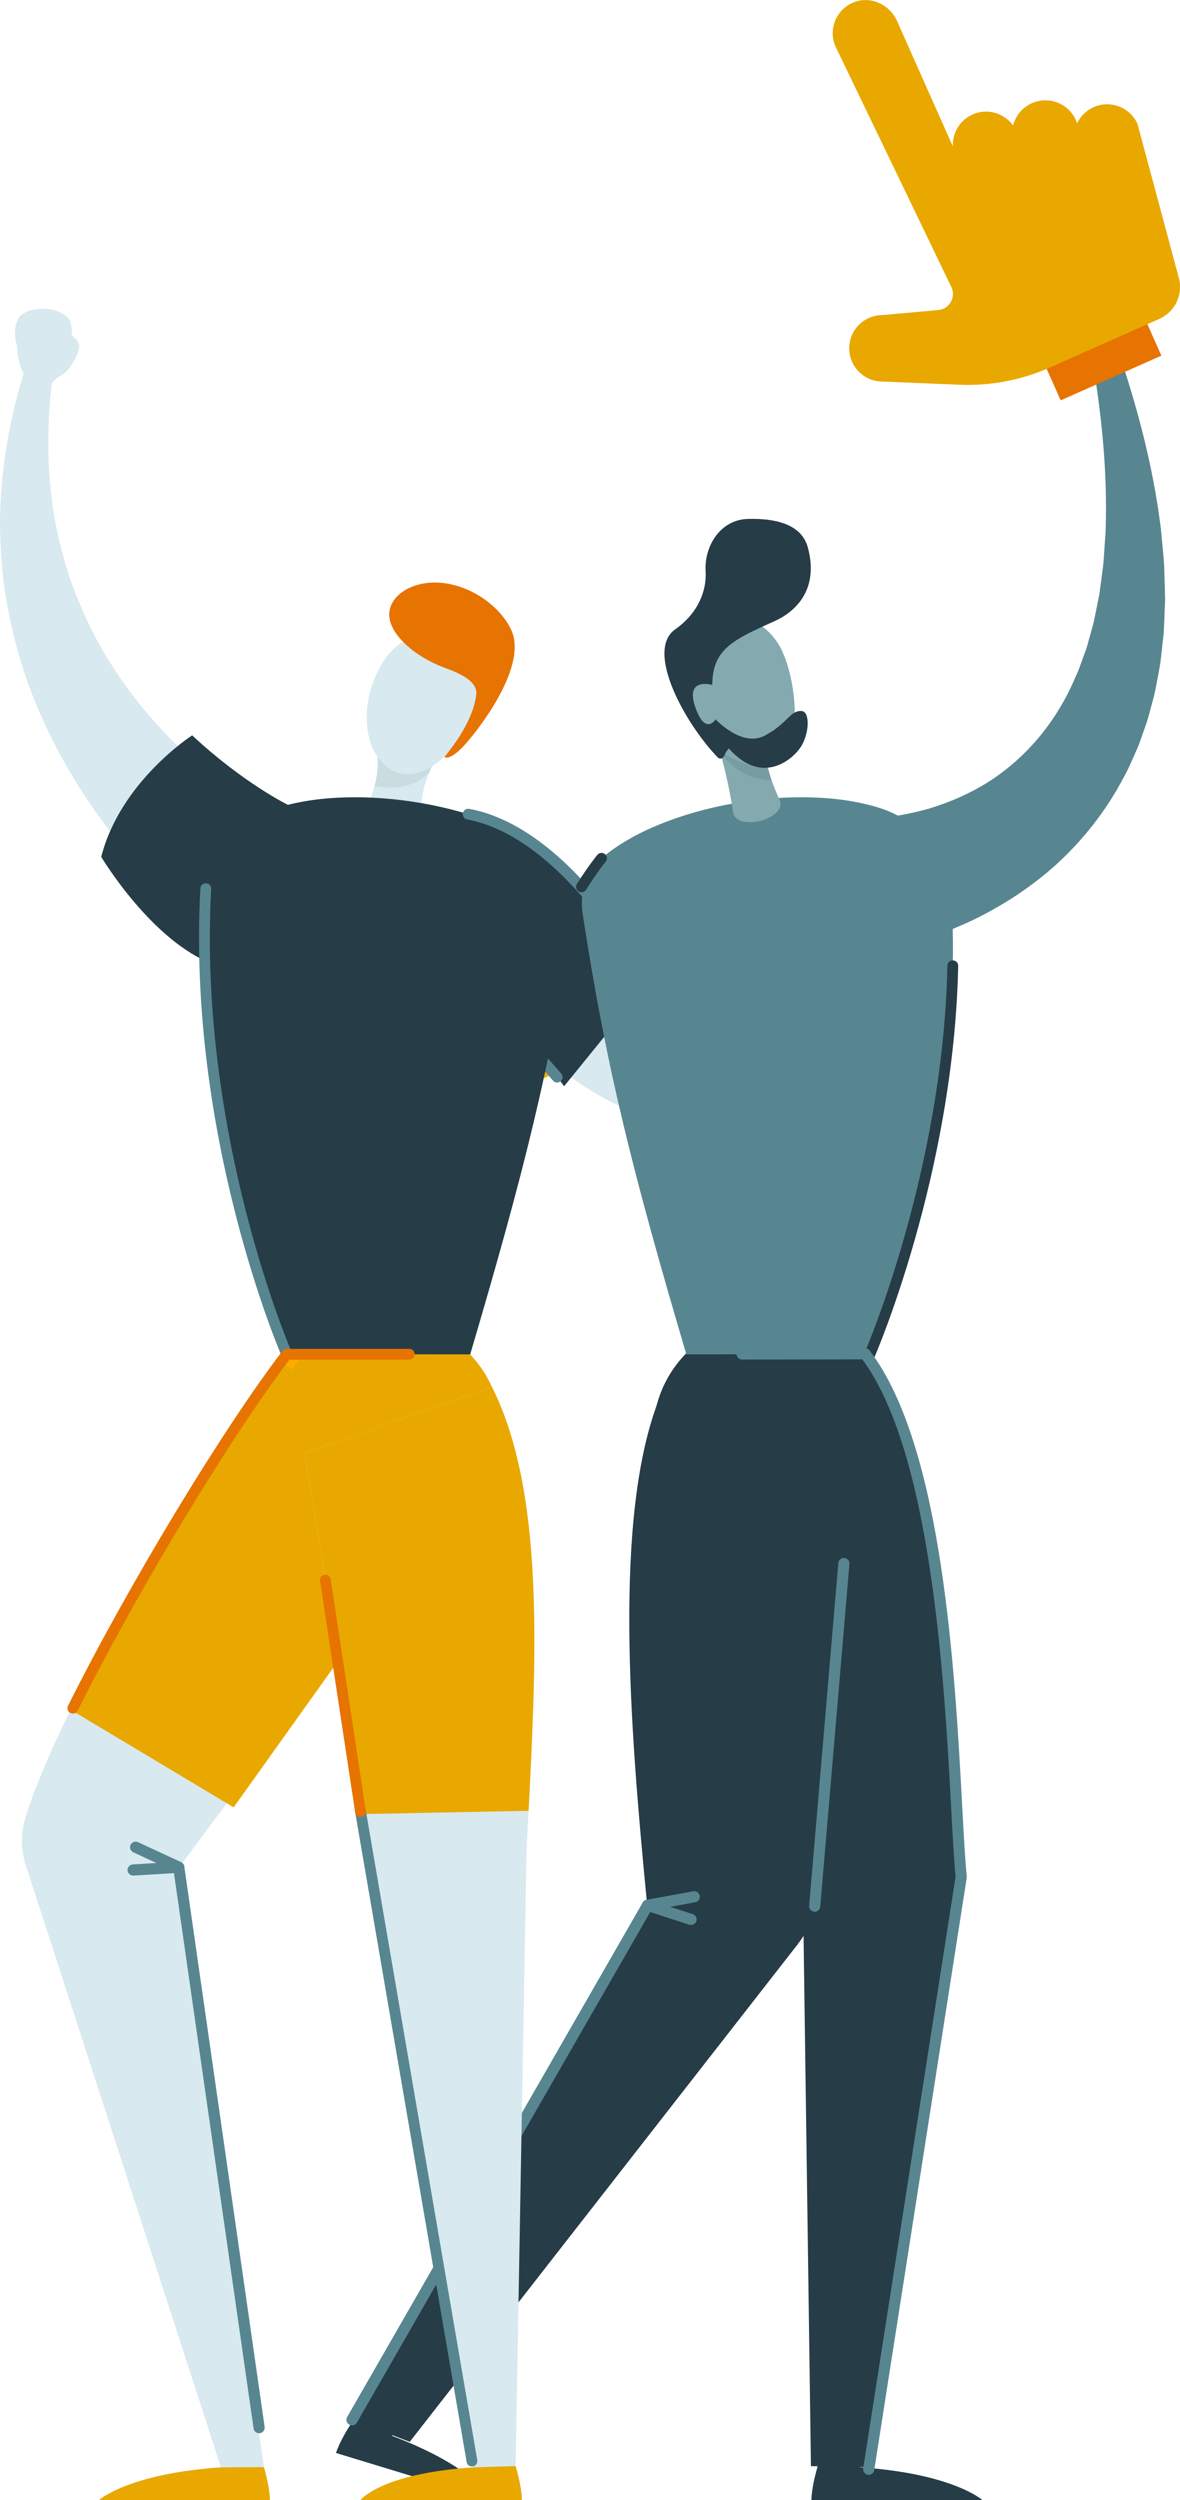 <?xml version="1.0" encoding="UTF-8"?> <svg xmlns="http://www.w3.org/2000/svg" width="289" height="612" viewBox="0 0 289 612" fill="none"><g clip-path="url(#clip0_2021_4825)"><path d="M170.685 232.492C170.467 232.799 170.365 232.928 170.224 233.107L169.839 233.594L169.095 234.516L167.62 236.27C166.645 237.423 165.644 238.537 164.644 239.639C162.643 241.829 160.565 243.955 158.423 246.017C154.126 250.141 149.521 254.034 144.391 257.556C139.26 261.053 133.59 264.242 127.023 266.355C123.739 267.405 120.212 268.148 116.531 268.366C112.862 268.596 109.04 268.276 105.41 267.328C101.78 266.393 98.394 264.831 95.456 262.91C92.519 260.988 90.018 258.734 87.863 256.378C85.708 254.008 83.835 251.549 82.258 249.014C81.411 247.771 80.744 246.465 79.987 245.21C79.32 243.916 78.615 242.648 78.025 241.342C73.151 230.994 70.38 220.44 68.174 209.926L74.831 207.876C78.936 217.418 83.63 226.703 89.492 234.49C90.21 235.476 90.993 236.373 91.737 237.308C92.532 238.166 93.276 239.101 94.097 239.895C95.687 241.573 97.38 243.007 99.073 244.224C100.779 245.44 102.498 246.388 104.179 247.016C105.859 247.643 107.475 247.925 109.027 247.938C112.118 247.951 115.133 246.977 118.352 245.107C121.546 243.225 124.753 240.522 127.754 237.359C130.768 234.195 133.603 230.597 136.22 226.78C137.528 224.872 138.785 222.912 139.965 220.914C140.555 219.915 141.132 218.916 141.671 217.917L142.454 216.444L142.813 215.727L142.967 215.394C143.005 215.305 143.082 215.151 143.044 215.177L170.621 232.466L170.685 232.492Z" fill="#FFAB00"></path><path d="M54.014 230.225L53.552 229.918L53.231 229.687L52.615 229.239L51.487 228.394C50.768 227.843 50.063 227.28 49.396 226.729C48.023 225.615 46.715 224.5 45.445 223.36C42.893 221.094 40.456 218.75 38.108 216.329C33.427 211.514 29.091 206.416 25.128 201.063C17.201 190.356 10.826 178.535 6.439 166.086C4.297 159.836 2.694 153.445 1.565 147.016C0.475 140.574 0.051 134.08 0 127.651C0.154 114.78 2.36 102.216 6.131 90.369L12.917 91.918C11.364 103.637 11.454 115.382 13.314 126.614C14.379 132.21 15.726 137.692 17.624 142.969C19.548 148.232 21.831 153.291 24.525 158.133C30.002 167.751 36.903 176.409 44.868 183.927C48.844 187.679 53.077 191.15 57.477 194.301C59.67 195.876 61.915 197.374 64.172 198.745C65.301 199.436 66.43 200.102 67.546 200.717C68.11 201.037 68.649 201.319 69.2 201.601L69.983 201.985C70.124 202.049 70.214 202.1 70.329 202.139L70.496 202.215C70.496 202.215 70.496 202.215 70.522 202.203L54.014 230.225Z" fill="#D8E9EF"></path><path d="M47.061 180.008C47.061 180.008 29.476 191.316 24.794 209.759C24.794 209.759 37.005 230.276 52.218 236.053L70.509 197.016C70.509 197.016 59.721 191.79 47.061 180.008Z" fill="#263C47"></path><path d="M141.043 218.519C140.992 218.442 141.069 218.635 141.094 218.737L141.236 219.121L141.556 219.954C141.787 220.517 142.031 221.106 142.287 221.696C142.8 222.861 143.352 224.052 143.929 225.218C145.084 227.561 146.341 229.879 147.7 232.108C150.394 236.578 153.459 240.727 156.846 244.301C160.232 247.848 163.939 250.781 167.902 252.753C171.866 254.739 176.099 255.712 180.678 255.533C185.257 255.392 190.144 253.932 194.941 251.652C199.726 249.295 204.433 246.17 208.858 242.495C217.76 235.156 225.725 226.101 233.062 216.547L237.808 219.505C232.203 230.494 225.854 241.291 217.58 251.204C213.45 256.16 208.73 260.835 203.227 264.972C197.673 269.019 191.209 272.566 183.743 274.321C176.33 276.14 168.056 275.999 160.553 273.911C152.998 271.888 146.212 268.263 140.273 264.049C134.335 259.797 129.14 254.931 124.471 249.744C122.136 247.144 119.93 244.454 117.827 241.675C116.775 240.279 115.762 238.857 114.761 237.397C114.261 236.667 113.761 235.925 113.273 235.156L112.529 233.978L112.144 233.337C112.003 233.094 111.913 232.953 111.683 232.531L141.056 218.519H141.043Z" fill="#D8E9EF"></path><path d="M106.449 201.703C106.064 204.393 101.485 205.968 96.213 205.225C90.941 204.482 86.978 201.703 87.363 199.014C87.748 196.324 92.327 194.749 97.599 195.492C102.87 196.234 106.834 199.014 106.449 201.703Z" fill="#AAC6EE"></path><path d="M101.357 200.807C97.753 201.793 94.457 201.204 91.481 199.014C90.506 198.296 90.121 197.041 90.57 195.914C91.083 194.634 91.455 193.442 91.75 192.367C97.202 191.278 102.114 189.459 105.129 189.139C103.333 193.391 103.115 196.286 103.269 198.002C103.384 199.27 102.602 200.448 101.37 200.794L101.357 200.807Z" fill="#D8E9EF"></path><path d="M107.771 183.978C106.629 185.886 105.77 187.615 105.116 189.165C103.025 191.137 98.651 193.955 91.737 192.392C92.994 187.641 92.391 184.9 92.391 184.9L107.771 183.991V183.978Z" fill="#CADCE0"></path><path d="M109.335 157.044C117.044 160.22 118.942 166.944 115.428 175.474C111.913 184.003 103.73 191.739 96.842 188.896C89.954 186.065 87.85 175.551 91.762 166.06C95.674 156.57 102.037 154.034 109.335 157.044Z" fill="#D8E9EF"></path><path d="M110.17 142.981C102.987 141.483 96.676 144.57 95.509 148.988C94.072 154.38 101.255 160.745 109.233 163.588C117.199 166.445 116.852 169.147 116.557 170.658C116.262 172.157 115.493 177.216 108.848 185.31C108.848 185.31 110.221 186.629 114.646 181.391C119.777 175.333 128.704 162.244 125.305 154.431C123.176 149.539 117.34 144.467 110.17 142.981Z" fill="#E77300"></path><path d="M17.047 86.552C17.047 86.552 17.201 84.644 17.342 82.454C15.046 82.249 12.737 82.121 10.467 81.711L4.246 81.66C4.246 81.66 3.681 87.666 5.631 91.086C6.49 92.597 6.747 95.569 6.824 97.49C6.862 98.527 7.658 99.372 8.684 99.5L8.851 99.526C10.043 99.68 11.095 98.796 11.236 97.605C11.416 96.017 12.057 93.916 14.033 92.533C15.79 91.304 16.867 89.024 17.047 86.552Z" fill="#D8E9EF"></path><path d="M16.803 77.933C14.071 74.91 7.658 74.91 5.029 77.267C4.439 77.805 3.438 79.816 3.695 82.185C3.938 84.375 4.477 86.347 5.465 86.386C6.452 86.424 6.26 84.49 6.888 84.49C7.517 84.49 7.543 87.154 8.761 86.898C9.967 86.629 9.916 84.593 10.775 84.554C11.634 84.516 10.775 87.064 12.366 87.09C13.546 87.116 13.251 84.734 13.93 84.9C14.456 85.028 14.302 86.86 15.187 87.013C16.162 87.18 16.881 85.284 17.381 83.197C17.945 80.879 17.329 78.548 16.791 77.958L16.803 77.933Z" fill="#D8E9EF"></path><path d="M12.711 80.776C13.545 79.226 19.65 82.415 19.381 84.926C19.111 87.462 16.392 91.56 14.712 92.021C13.032 92.482 10.851 91.381 11.184 89.37C11.518 87.359 13.622 85.886 14.763 85.733C15.905 85.579 15.815 83.888 14.045 83.248C13.07 82.902 12.082 81.929 12.711 80.763V80.776Z" fill="#D8E9EF"></path><path d="M137.311 211.45C137.311 211.45 152.498 228.291 158.68 240.638L138.157 265.907C138.157 265.907 124.663 247.374 112.85 240.356C101.037 233.337 137.311 211.45 137.311 211.45Z" fill="#263C47"></path><path d="M136.464 265.01C136.092 265.01 135.72 264.856 135.464 264.549C135.336 264.395 122.342 249.385 117.199 245.069C116.634 244.595 116.57 243.763 117.032 243.212C117.506 242.648 118.34 242.584 118.892 243.045C124.202 247.502 136.926 262.205 137.465 262.82C137.94 263.371 137.875 264.203 137.324 264.677C137.08 264.895 136.772 264.997 136.464 264.997V265.01Z" fill="#578691"></path><path d="M201.932 598.77C201.932 598.77 198.867 606.493 198.726 612H240.605C240.605 612 233.319 605.507 210.719 603.995L208.359 598.488L201.945 598.77H201.932Z" fill="#263C47"></path><path d="M89.224 588.755C89.224 588.755 84.029 595.248 82.284 600.473L120.123 612C120.123 612 117.263 604.341 96.086 596.311L95.432 590.356L89.211 588.755H89.224Z" fill="#263C47"></path><path d="M212.463 200.205C212.463 200.205 212.309 200.23 212.373 200.23H212.527C212.617 200.243 212.719 200.256 212.873 200.256C213.155 200.256 213.399 200.256 213.72 200.256C214.323 200.243 214.938 200.205 215.593 200.154C216.875 200.064 218.196 199.897 219.53 199.705C222.186 199.295 224.854 198.693 227.483 197.951C232.703 196.375 237.744 194.173 242.336 191.24C251.469 185.335 258.921 176.498 263.513 165.458C264.18 164.126 264.629 162.692 265.155 161.27C265.655 159.849 266.233 158.44 266.592 156.941L267.823 152.497C268.157 150.986 268.439 149.449 268.76 147.912L269.221 145.607C269.35 144.826 269.427 144.044 269.542 143.263L270.17 138.537C270.35 136.949 270.401 135.348 270.53 133.747C270.619 132.146 270.799 130.533 270.812 128.919C271.184 115.971 269.94 102.715 267.772 89.549L274.532 87.859C278.841 100.845 282.343 114.267 284.164 128.253C284.421 129.995 284.511 131.762 284.703 133.53C284.844 135.297 285.062 137.064 285.139 138.845L285.293 144.224C285.306 145.12 285.357 146.017 285.345 146.926L285.242 149.641C285.165 151.46 285.114 153.279 284.998 155.097L284.383 160.592C284.229 162.436 283.831 164.254 283.498 166.099C283.151 167.93 282.843 169.787 282.305 171.606C281.792 173.425 281.368 175.282 280.765 177.1L278.829 182.543C278.072 184.324 277.251 186.104 276.456 187.884C275.635 189.664 274.609 191.355 273.672 193.097C269.696 199.936 264.578 206.288 258.588 211.719C252.572 217.136 245.735 221.593 238.463 225.141C234.807 226.87 231.062 228.394 227.175 229.649C225.225 230.276 223.263 230.853 221.224 231.352C220.21 231.608 219.171 231.839 218.094 232.057C217.581 232.172 216.978 232.262 216.426 232.364C216.157 232.415 215.836 232.467 215.516 232.505L215.028 232.569L214.31 232.646L212.476 200.192L212.463 200.205Z" fill="#578691"></path><path d="M214.581 368.453C224.17 356.212 222.004 338.528 209.745 328.954C197.486 319.38 179.775 321.542 170.186 333.783C160.598 346.023 162.763 363.708 175.023 373.281C187.282 382.855 204.993 380.693 214.581 368.453Z" fill="#263C47"></path><path d="M196.995 377.771C211.765 372.871 219.759 356.944 214.852 342.196C209.944 327.449 193.993 319.466 179.223 324.366C164.454 329.266 156.459 345.194 161.366 359.941C166.274 374.688 182.225 382.671 196.995 377.771Z" fill="#263C47"></path><path d="M224.373 470.912C233.755 466.1 237.454 454.604 232.634 445.236C227.814 435.867 216.301 432.174 206.918 436.987C197.536 441.799 193.837 453.295 198.657 462.664C203.477 472.032 214.99 475.725 224.373 470.912Z" fill="#263C47"></path><path d="M198.61 603.701L196.532 454.38L234.512 456.788L212.668 603.957L198.61 603.701Z" fill="#263C47"></path><path d="M235.423 454.533C235.423 454.533 231.306 380.11 221.968 351.985L176.664 348.322C170.391 378.752 184.847 420.21 197.918 460.937L235.423 454.533Z" fill="#263C47"></path><path d="M195.221 476.095C201.812 468.164 200.715 456.4 192.771 449.819C184.827 443.239 173.045 444.335 166.455 452.266C159.865 460.198 160.962 471.962 168.906 478.542C176.849 485.122 188.631 484.027 195.221 476.095Z" fill="#263C47"></path><path d="M86.209 592.354L164.465 455.199L195.442 475.858L100.357 597.745L86.209 592.354Z" fill="#263C47"></path><path d="M62.902 598.77C62.902 598.77 65.968 606.493 66.109 612H24.23C24.23 612 31.515 605.507 54.116 603.995L56.476 598.488L62.889 598.77H62.902Z" fill="#E9A800"></path><path d="M40.478 459.315C45.258 450.22 41.749 438.979 32.642 434.207C23.534 429.434 12.275 432.937 7.495 442.032C2.716 451.126 6.224 462.367 15.332 467.14C24.44 471.912 35.699 468.409 40.478 459.315Z" fill="#D8E9EF"></path><path d="M117.666 358.085C121.642 343.112 112.709 327.755 97.713 323.785C82.717 319.815 67.338 328.735 63.361 343.708C59.385 358.681 68.319 374.038 83.314 378.008C98.31 381.978 113.69 373.058 117.666 358.085Z" fill="#FFAB00"></path><path d="M64.634 603.944L42.457 448.258L6.183 456.147L54.116 603.995L64.634 603.944Z" fill="#D8E9EF"></path><path d="M36.043 467.584L111.798 365.996L68.726 333.145C44.008 365.894 9.722 427.843 5.554 447.861L36.043 467.584Z" fill="#D8E9EF"></path><path d="M111.798 365.996L57.22 442.43L17.29 418.532C30.463 391.585 51.833 355.532 68.738 333.145L111.798 365.996Z" fill="#E9A800"></path><path d="M124.625 598.77C124.625 598.77 127.69 606.493 127.831 612H88.273C88.273 612 93.25 605.507 115.851 603.995L118.211 598.488L124.625 598.77Z" fill="#E9A800"></path><path d="M115.208 370.144C125.862 358.883 125.356 341.131 114.078 330.494C102.801 319.857 85.022 320.362 74.368 331.622C63.715 342.883 64.221 360.635 75.498 371.272C86.776 381.91 104.555 381.405 115.208 370.144Z" fill="#E9A800"></path><path d="M135.938 210.105C139.889 213.499 141.326 218.596 140.543 223.732C134.771 261.539 128.242 287.192 115.159 331.544L70.214 331.506C70.214 331.506 45.83 275.807 50.448 216.918C51.256 206.57 60.709 200.154 67.367 197.938C87.351 191.291 120.752 197.067 135.938 210.105Z" fill="#263C47"></path><path d="M156.538 238.076C156.076 238.076 155.614 237.833 155.383 237.385C155.204 237.064 137.246 204.803 114.427 200.602C113.709 200.474 113.234 199.782 113.363 199.065C113.491 198.348 114.184 197.874 114.902 198.002C138.965 202.433 156.948 234.746 157.692 236.117C158.038 236.757 157.807 237.564 157.166 237.91C156.961 238.025 156.743 238.076 156.538 238.076Z" fill="#578691"></path><path d="M86.209 593.711C85.978 593.711 85.747 593.647 85.529 593.532C84.875 593.16 84.644 592.328 85.028 591.662L157.41 465.727C157.731 465.164 158.41 464.907 159.013 465.112L169.672 468.57C170.391 468.801 170.788 469.569 170.557 470.286C170.327 471.004 169.557 471.388 168.839 471.17L159.244 468.058L87.414 593.032C87.158 593.468 86.696 593.724 86.221 593.724L86.209 593.711Z" fill="#578691"></path><path d="M70.213 332.825C69.7 332.825 69.213 332.53 69.008 332.031C68.777 331.506 45.753 278.253 49.075 217.469C49.113 216.739 49.716 216.188 50.473 216.227C51.204 216.265 51.756 216.893 51.717 217.623C48.434 277.779 71.201 330.456 71.432 330.981C71.727 331.647 71.432 332.428 70.752 332.723C70.585 332.799 70.393 332.838 70.226 332.838L70.213 332.825Z" fill="#578691"></path><path d="M125.762 463.934C131.587 455.196 129.215 443.397 120.464 437.581C111.713 431.764 99.896 434.133 94.071 442.871C88.246 451.608 90.618 463.407 99.369 469.224C108.12 475.04 119.937 472.672 125.762 463.934Z" fill="#D8E9EF"></path><path d="M126.28 603.688L128.935 453.842L91.07 456.237L115.839 603.995L126.28 603.688Z" fill="#D8E9EF"></path><path d="M91.173 456.839L74.601 355.75L120.469 339.485C134.335 367.187 131.051 410.822 128.935 453.394L91.173 456.839Z" fill="#D8E9EF"></path><path d="M129.461 443.276L89.082 444.07L74.601 355.75L120.482 339.485C133.245 364.997 131.474 404.021 129.461 443.289V443.276Z" fill="#E9A800"></path><path d="M199.38 466.611L208.846 354.444L161.656 341.867C150.022 370.684 154.294 422.95 158.424 465.522L199.392 466.611H199.38Z" fill="#263C47"></path><path d="M147.315 210.105C143.364 213.499 141.928 218.596 142.71 223.732C148.482 261.539 155.011 287.192 168.094 331.544L213.039 331.506C213.039 331.506 237.423 275.807 232.805 216.918C231.997 206.57 222.544 200.154 215.887 197.938C195.903 191.291 162.502 197.067 147.315 210.105Z" fill="#578691"></path><path d="M142.416 218.417C142.172 218.417 141.941 218.353 141.723 218.212C141.108 217.828 140.915 217.008 141.3 216.393C144.019 212.039 146.2 209.375 146.303 209.26C146.764 208.696 147.598 208.619 148.162 209.08C148.727 209.541 148.804 210.374 148.342 210.937C148.316 210.963 146.174 213.588 143.545 217.789C143.288 218.186 142.865 218.417 142.416 218.417Z" fill="#263C47"></path><path d="M179.601 199.078C180.742 203.522 192.222 200.576 191.081 196.132C189.003 191.662 187.489 187.09 186.437 182.415L175.868 182.249L176.163 183.35C177.587 188.243 178.729 193.494 179.601 199.078Z" fill="#84AAAF"></path><path d="M186.437 182.415L175.881 182.249L176.163 183.363L176.189 183.389C176.189 183.389 179.165 190.369 188.977 191.073L186.437 182.415Z" fill="#789DA0"></path><path d="M190.452 157.364C194.992 164.203 197.224 183.555 189.964 186.642C182.743 189.703 172.225 183.414 167.966 172.208C163.913 161.539 169.813 155.533 172.571 153.368C175.329 151.204 184.385 148.245 190.452 157.364Z" fill="#84AAAF"></path><path d="M197.841 133.978C200.509 143.75 195.493 149.449 189.683 152.062C179.691 156.557 174.457 158.85 174.457 167.674C174.457 167.674 167.775 165.676 170.237 172.963C172.713 180.251 175.265 176.088 175.265 176.088C175.265 176.088 181.64 182.979 187.207 180.123C192.787 177.267 193.48 173.86 196.34 174.052C198.379 174.193 198.277 179.393 196.199 182.736C194.365 185.694 186.797 192.584 178.485 183.209C178.087 183.645 177.626 184.375 177.292 185.156C177.036 185.758 176.24 185.899 175.791 185.425C167.672 177.011 157.988 159.285 165.338 154.085C171.161 149.974 173.085 144.441 172.816 139.831C172.456 133.722 176.394 127.203 183.154 127.036C187.271 126.934 195.994 127.19 197.841 133.965V133.978Z" fill="#263C47"></path><path d="M213.04 332.825C212.86 332.825 212.68 332.787 212.514 332.71C211.847 332.415 211.539 331.634 211.834 330.968C212.026 330.533 230.984 286.629 232.036 236.386C232.049 235.668 232.639 235.092 233.357 235.092C233.357 235.092 233.37 235.092 233.383 235.092C234.114 235.105 234.691 235.707 234.678 236.437C233.627 287.218 214.45 331.583 214.258 332.031C214.04 332.53 213.553 332.825 213.04 332.825Z" fill="#263C47"></path><path d="M158.59 467.776C157.949 467.776 157.372 467.315 157.244 466.649C157.102 465.906 157.603 465.202 158.347 465.061L169.788 462.973C170.532 462.833 171.238 463.332 171.379 464.075C171.52 464.818 171.02 465.522 170.276 465.663L158.834 467.751C158.757 467.763 158.667 467.776 158.59 467.776Z" fill="#578691"></path><path d="M199.534 467.981C199.534 467.981 199.457 467.981 199.418 467.981C198.661 467.917 198.11 467.251 198.174 466.508L205.319 382.62C205.383 381.864 206.05 381.314 206.794 381.378C207.55 381.442 208.102 382.108 208.038 382.851L200.893 466.739C200.829 467.456 200.239 467.994 199.534 467.994V467.981Z" fill="#578691"></path><path d="M212.77 605.827C212.706 605.827 212.629 605.827 212.552 605.814C211.808 605.699 211.295 604.994 211.411 604.252L234.037 459.387C233.64 455.289 233.319 449.321 232.947 442.418C231.305 412.077 228.265 355.801 211.193 332.761L181.755 332.812C180.998 332.812 180.383 332.197 180.383 331.455C180.383 330.699 180.998 330.084 181.742 330.084L211.86 330.033C212.283 330.033 212.681 330.225 212.95 330.571C230.895 353.944 233.883 409.234 235.666 442.277C236.038 449.231 236.372 455.251 236.769 459.298C236.769 459.413 236.769 459.528 236.769 459.644L214.117 604.674C214.015 605.353 213.425 605.827 212.77 605.827Z" fill="#578691"></path><path d="M279.641 76.283L254.979 87.226L259.776 98.005L284.438 87.062L279.641 76.283Z" fill="#E77300"></path><path d="M278.598 30.354L288.718 68.046C289.809 72.106 287.782 76.358 283.921 78.074L257.1 89.972C250.161 93.058 242.593 94.493 235.013 94.185L216.144 93.404C211.642 93.404 207.987 89.767 207.987 85.272C207.987 80.776 211.629 77.126 216.144 77.126L229.792 75.897C232.537 75.653 234.192 72.746 232.999 70.261L204.652 11.437C202.792 7.262 204.729 2.357 209.013 0.602C213.143 -1.101 217.876 1.063 219.697 5.136L233.371 35.848C233.217 32.595 235.038 29.431 238.194 28.023C241.785 26.422 245.928 27.651 248.134 30.725C248.724 28.368 250.341 26.319 252.726 25.256C256.831 23.438 261.667 25.282 263.488 29.393C263.603 29.662 263.706 29.931 263.796 30.187C264.604 28.484 265.989 27.049 267.849 26.23C271.954 24.411 276.789 26.255 278.611 30.366L278.598 30.354Z" fill="#E9A800"></path><path d="M115.582 603.778C114.953 603.778 114.389 603.329 114.286 602.676L87.004 443.724C86.876 443.007 87.363 442.328 88.081 442.2C88.8 442.085 89.48 442.559 89.608 443.276L116.89 602.228C117.019 602.945 116.531 603.624 115.813 603.752C115.736 603.752 115.659 603.765 115.582 603.765V603.778Z" fill="#578691"></path><path d="M88.3 444.825C87.659 444.825 87.094 444.352 86.992 443.698L78.385 387C78.269 386.283 78.769 385.604 79.488 385.502C80.206 385.386 80.886 385.886 80.989 386.603L89.595 443.301C89.711 444.019 89.21 444.697 88.492 444.8C88.428 444.8 88.364 444.813 88.287 444.813L88.3 444.825Z" fill="#E77300"></path><path d="M17.842 419.467C17.65 419.467 17.444 419.416 17.252 419.326C16.598 419.006 16.328 418.212 16.662 417.559C31.387 388.089 54.462 349.948 69.175 330.712C69.418 330.392 69.816 330.199 70.227 330.199H100.241C100.972 330.199 101.562 330.789 101.562 331.519C101.562 332.249 100.972 332.838 100.241 332.838H70.881C56.233 352.113 33.568 389.651 19.035 418.737C18.804 419.198 18.342 419.467 17.855 419.467H17.842Z" fill="#E77300"></path><path d="M63.454 595.645C62.787 595.645 62.197 595.158 62.107 594.48L42.611 458.542L32.683 459.131C31.939 459.17 31.285 458.606 31.233 457.851C31.195 457.095 31.759 456.455 32.516 456.403L43.701 455.737C44.406 455.725 45.035 456.211 45.138 456.903L64.814 594.082C64.916 594.825 64.403 595.517 63.659 595.632C63.595 595.632 63.531 595.645 63.467 595.645H63.454Z" fill="#578691"></path><path d="M43.778 458.452C43.585 458.452 43.393 458.414 43.2 458.324L32.644 453.432C31.964 453.112 31.656 452.305 31.977 451.613C32.298 450.935 33.106 450.627 33.798 450.947L44.355 455.84C45.035 456.16 45.342 456.967 45.022 457.658C44.791 458.158 44.291 458.452 43.778 458.452Z" fill="#578691"></path></g><defs><clipPath id="clip0_2021_4825"><rect width="289" height="612" fill="white"></rect></clipPath></defs></svg> 